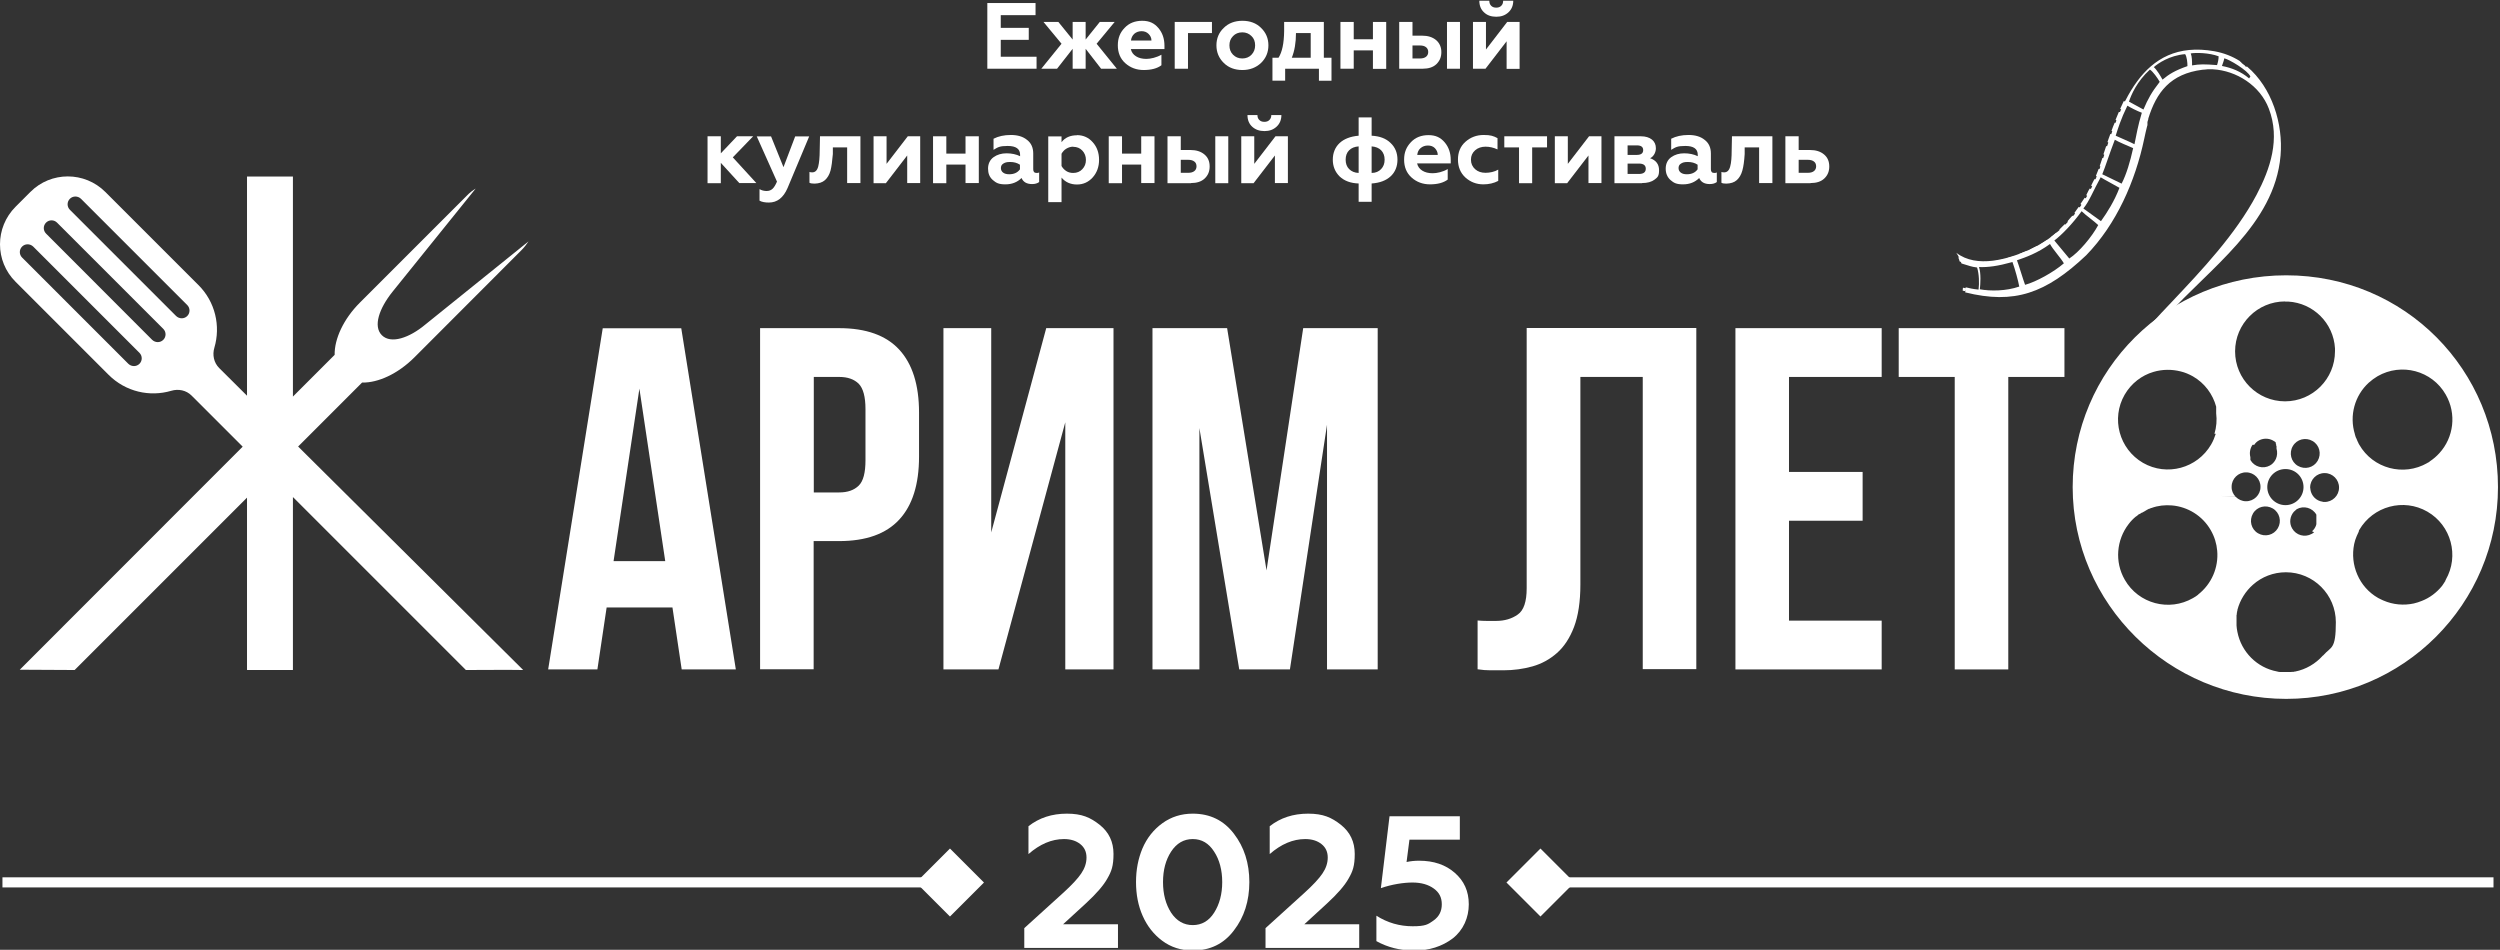 <?xml version="1.0" encoding="UTF-8"?> <svg xmlns="http://www.w3.org/2000/svg" id="_Слой_2" version="1.1" viewBox="0 0 1731.7 657.9"><rect x="0" y="0" width="1731.7" height="657.9" fill="#333333" stroke="none"/><defs><style> .st0, .st1 { fill: #fff; } .st1 { fill-rule: evenodd; } .st2 { fill: #be672b; } .st3 { fill: none; stroke: #fff; stroke-miterlimit: 10; stroke-width: 7px; } </style></defs><path class="st0" d="M1473.2,70.9c-.8,2-1.6,3.7-2.6,5.5-.8-.3-1.3-.5-2-1,.8-1.8,1.6-3.6,2.5-5.4.6.2,1.3.4,2,.9h0Z"></path><path class="st2" d="M1374.3,200.5c.9.1,1.8.1,2.7,0h-2.7ZM1387.2,181.9c.3,0,.6-.2,1-.3-.3,0-.7.2-1,.3h0Z"></path><path class="st0" d="M1583.6,190.7c-82.2,0-147.9,65.7-147.9,146.7s66.9,146.7,147.9,146.7,146.7-65.7,146.7-146.7-64.5-146.7-146.7-146.7ZM1582.9,208.9h0c0,0,2.1,0,2.1,0,17.4,1,31.4,14.9,32.4,32.4v2c0,19.2-15.5,34.7-34.6,34.7s-34.6-15.5-34.6-34.6,15.5-34.6,34.6-34.6ZM1602.8,368.6h.2c-.5.5-1.1.9-1.7,1.2-4.8,2.7-10.9,1-13.6-3.8-2.2-3.8-1.5-8.4,1.2-11.5.6-.6,1.3-1.2,2-1.8,4.8-2.7,10.9-1,13.6,3.8v6.3c0,.4,0,.6-.2.9v.2c-.6,1.6-1.5,3-2.8,4.1l1.3.6ZM1560.3,308.1h1.2c.8-1.3,1.9-2.3,3.2-3,.3-.2.6-.3.8-.4,3.3-1.4,7.1-1,10,1.1h.2c0,0,.2.3.2.3h.2c0,.1.2.1.2.1v.8l.2.2v.6l.2.2v1h.2v1.7c.7,2.5.5,5-.4,7.1-.7,1.6-1.8,3-3.3,4.1-.3,0-.5.4-.8.5-4.8,2.7-10.9,1-13.6-3.8v-1.9c-.8-3-.2-6.2,1.5-8.6ZM1574.3,352.2c4.8,2.8,6.3,9,3.5,13.7-2.8,4.8-8.9,6.3-13.7,3.5-4.8-2.8-6.3-8.9-3.5-13.7s8.9-6.3,13.7-3.5ZM1570.5,337.4c0-6.9,5.6-12.5,12.6-12.5s12.5,5.6,12.5,12.5-5.6,12.5-12.5,12.5-12.6-5.6-12.6-12.5ZM1591.7,322.7c-4.8-2.8-6.3-9-3.5-13.7,2.8-4.8,8.9-6.3,13.7-3.5,4.8,2.8,6.3,8.9,3.5,13.7-2.8,4.8-8.9,6.3-13.7,3.5ZM1471.7,273.4c4.6-7.9,11.8-13.4,20-15.8,6.1-1.8,12.6-1.9,18.9-.3,2.9.7,5.7,1.9,8.4,3.4,8.3,4.8,13.8,12.5,16.1,21v4.6c.6,4.7.2,9.5-1.2,14.2h.9c-.8,2.5-1.8,5-3.2,7.4-9.6,16.5-30.7,22.2-47.2,12.7-16.5-9.6-22.2-30.7-12.7-47.2ZM1522.5,411.7h.4c-1.2,1-2.5,1.8-3.9,2.6-16.5,9.5-37.7,3.9-47.2-12.7-7.2-12.5-5.7-27.7,2.6-38.5,1.5-2,3.2-3.8,5.2-5.4h.2c0-.1.2-.3.2-.3h.2c0,0,.2-.3.2-.3h.2c0,0,.2-.3.2-.3h.2v-.2l.2-.2h.2c0,0,.2-.2.2-.2h.2c0-.1.2-.2.2-.2h.2c0,0,.2-.2.2-.2,0,0,.2,0,.2,0,0-.1.2-.2.2-.2h.2v-.2h.2c0,0,.3-.3.3-.3h.2c0,0,.2,0,.2,0,0-.1.2-.2.2-.2h.2c0,0,.2-.2.2-.2l.8-.4.3-.2.3-.2.3-.2h.3c0,0,.2-.3.2-.3l.3-.2h.3v-.2h.2l.3-.2.6-.3h.3c0-.1.3-.2.3-.2h.3c0-.1.6-.4.6-.4h.3c4.6-1.7,9.5-2.2,14.2-1.8,10.8.9,21.1,7,26.9,17.1,2.6,4.5,4.1,9.4,4.5,14.3,1,11.5-3.8,23-13.3,30.4ZM1545.8,337.1c0-5.5,4.6-10,10.1-9.9,5.5,0,10,4.6,9.9,10.1,0,5.5-4.6,10-10.1,9.9-2.7,0-5.2-1.2-7-3-3.5-.2-7-.5-10.6-.7,3.6.2,7.1.4,10.5.6-1.8-1.8-2.9-4.3-2.8-7ZM1609.4,453.9l-.4.2h0c-5,5.6-11.7,9.6-19.3,11.1h-.5l-.5.2h-1.3c0,.1-.6.1-.6.1h-.4c0,0-.5,0-.5,0h-6.4c-.8,0-1.6-.2-2.3-.4-13.8-2.6-24.7-13.5-27.4-27.4-.3-1.4-.5-2.9-.6-4.4v-7.2l.2-.7v-.9l.2-.5v-.5l.2-.5v-.5c1.8-6.9,5.7-13,10.8-17.5,6.1-5.4,14.1-8.6,22.8-8.6,19.1,0,34.6,15.5,34.6,34.6s-3.2,16.7-8.6,22.8ZM1610,347.7h0c-.5,0-.9,0-1.3-.2-4.3-.6-7.6-4-8.3-8.2,0-.4,0-.9-.2-1.3v-.4c0-5.5,4.6-10,10.1-9.9,5.5,0,10,4.6,9.9,10.1,0,5.5-4.6,10-10.1,9.9ZM1640.9,265c1.8-1.6,3.8-3.1,6-4.4,16.5-9.5,37.7-3.9,47.2,12.7,7.7,13.4,5.5,29.8-4.4,40.6-2,2.2-4.2,4.1-6.8,5.8v.2h-.2l-.2.2h-.2v.2h-.3l-.2.2h-.2l-.2.2c-16.5,9.5-37.7,3.9-47.2-12.7l-.4-.7c0,0-.3-.7-.3-.7l-.3-.6-.2-.4-.2-.4v-.2l-.3-.5v-.2l-.3-.6-.3-.6-.3-.8-.2-.7-.2-.6v-.2c-4-12.8-.2-26.8,9.7-35.8ZM1694.3,401.6h-.1l-.4.6v.3l-.2.3-.2.2-.2.4-.4.6-.2.3-.2.3-.2.3-.4.6-.2.3c-3.8,4.7-8.6,8.3-14,10.4-1.8.8-3.7,1.3-5.6,1.8-6.9,1.5-14.4.9-21.2-2.1-1.2-.5-2.3-1.1-3.5-1.7-6.7-3.8-11.6-9.6-14.4-16.1-2.9-6.6-3.7-14.1-2.2-21.3.4-1.9,1-3.8,1.8-5.6.4-1,.9-2,1.4-3v-.4c0-.1.3-.7.3-.7,9.6-16.5,30.7-22.2,47.2-12.7s22.2,30.7,12.7,47.2h.2Z"></path><path class="st0" d="M1555.7,46.2h0l-.6-.5h0v-.2l-.9-.7h0l-.9-.7h0l-.8-.7h0v-.2h0l-.8-.6h0l-.2-.3h0c-5.2-3.3-11.1-5.6-17.6-6.8-51.3-9.1-65.6,38.9-78.6,78.7-8.2,25.1-25.1,47.8-49.4,58.7-14.7,6.6-36.6,13.2-50.8,2.2,1.4,2,2.6,4.6,3.6,7.4,5.9,1.7,6.3,2.2,10.8,2.8,1.4,4.4,1.6,11,1,15.3-4.2-.4-6.3-1-8.9-1.6v-.4c0,1.4,0,2.7-.4,3.9,34.1,8.5,56,.7,83.9-25.7,20.9-21.5,34-51.2,40.2-80.8.6-3,1.3-5.9,2-8.7h0l.2-.6h0v-.2h0v-.2h0v-.2h0v-.2h0v-.2h0v-.2h0v-.2h0v-.2h0v-.2h0v-.2h0v-.2h0l.6-2h0v-.4h0c5.6-18.1,15.2-31,37.6-33.8,1.1,0,2.3-.2,3.4-.3h3.7c16.3.9,32.7,11.2,38.8,27.3,8,20.9,1,41.6-8.5,59.6-14.5,27.4-37.9,52.2-58.9,74.4-18.8,19.8-37.2,39.2-46.9,65.5-4.2,11.3-19.7,35.9-13.1,47.6l4.3-6.5c-.9.9-2.2,1.7-3.3,2.3-1.7-18.1,11.9-36.3,21.2-50.4,11-16.6,21-33.6,34.7-49.1,28.9-32.5,74.5-62.9,78.6-110.9,1.9-22.1-6-47.1-23.1-61.6h-.9,0ZM1371.4,200.3c.4-3.4.9-11.2-.6-15.3,6.2.2,12.8-.6,23.2-3.5,1.8,5,4,13.1,4.7,17-9.2,3.2-20,3.2-27.2,1.9h0ZM1402.7,197.2c-1.1-2.8-4.6-14.5-5.6-16.9,5.8-2,14.2-4.9,22.9-11.3,1.7,3.4,7.8,10.1,9.6,13.4-7.2,6.2-19.2,12.8-26.9,14.9h0ZM1433.3,179c-1.9-2.3-8.7-10.5-10.3-12.4,4.9-3.7,12.6-11.5,18.9-20.3,2.7,2.7,8.8,7,11.5,9.6-4.4,8.2-13.4,18.9-20.1,23.2h0ZM1455.3,153.2c-2.4-1.8-10.1-7.3-12.2-8.8,4-4.7,6.9-12.4,12-21.6,3.2,2,9.8,5.4,13,7.3-3.4,9-8.5,17.1-12.8,23.1h0ZM1469.6,127.2c-2.6-1.4-11.2-5.3-13.4-6.5,2.2-5.3,4.9-14.1,8.7-23.9,2.1,1.3,9.3,4.4,12.7,5.8-2.1,9.4-4.6,18-8,24.6h0ZM1478.5,99.9c-2.6-1.4-10.7-4.8-13-5.9,1.5-4.7,3.5-11.4,8.1-20.8,2.1,1.3,6.5,3.6,10,4.9-2.8,9.3-3.7,15.1-5.1,21.8h0ZM1484.8,75.9c-2.6-1.4-7.8-4.3-10.1-5.5,1.5-4.7,5.6-14.1,14.5-22.2,2.1,1.3,5.4,6,6.8,8.5-5.6,7.2-8,11.5-11.3,19.2h0ZM1497.9,55.1c-1.4-2.6-4-6.9-6-8.6,2.8-2.5,10.8-8.1,21.7-9,1.3,2,1.6,6,1.6,8.3-8.6,3-12.8,5.6-17.2,9.3h0ZM1535.8,45.1c-8.9-.7-12.2-.7-17.4.2,0-2.7,0-6-.9-8.3,3.4-.6,12.7-.5,19.3,2,0,2.1-.5,4.3-1.1,6.1h0ZM1557.9,54.3c-5.7-4.8-12-7.3-18.8-8.6.8-2.5,1.4-3.7,1.6-5.3,3.2.6,16.4,8.4,18.1,12.6l-.9,1.3h0Z"></path><path class="st0" d="M1469.8,78.4c-.8,2-1.5,3.7-2.4,5.6-.8-.2-1.3-.5-2-1,.8-1.8,1.5-3.6,2.3-5.5.6,0,1.3.3,2,.8h0Z"></path><path class="st0" d="M1466.8,85.8c-.7,2.1-1.3,3.8-2.2,5.7-.8-.2-1.3-.4-2-.9.7-1.8,1.3-3.7,2.2-5.6.6,0,1.3.3,2.1.8h0Z"></path><path class="st0" d="M1463.9,93.5c-.7,2.1-1.2,3.8-2,5.8-.8-.2-1.3-.4-2.1-.9.7-1.8,1.2-3.8,2-5.6.7,0,1.3.3,2.1.7h0Z"></path><path class="st0" d="M1461,101.9c-.6,2.1-1.2,3.8-1.9,5.8-.8-.2-1.3-.4-2.1-.8.7-1.9,1.2-3.8,1.9-5.7.7,0,1.3.2,2.1.7h0Z"></path><path class="st0" d="M1458.4,110.1c-.6,2.1-1.2,3.8-1.9,5.8-.8-.2-1.3-.4-2.1-.8.7-1.9,1.2-3.8,1.9-5.7.7,0,1.3.2,2.1.7h0Z"></path><path class="st0" d="M1455.7,117.9c-.8,2-1.1,3.1-1.9,4.9-.8-.2-1.3-.5-2-1,.8-1.8,1.1-3,1.9-4.8.6,0,1.3.3,2,.8h0Z"></path><path class="st0" d="M1452.8,125c-.9,2-1.3,2.9-2.4,4.7-.8-.3-1.3-.6-1.9-1.1.9-1.7,1.3-2.9,2.4-4.6.6.2,1.3.4,1.9,1h0Z"></path><path class="st0" d="M1449.4,131.6c-.9,2-1.3,2.9-2.4,4.7-.8-.3-1.3-.6-1.9-1.1.9-1.7,1.3-2.9,2.4-4.6.6.2,1.3.4,1.9,1h0Z"></path><path class="st0" d="M1445.9,138.3c-1.2,1.8-1.7,2.8-3,4.4-.7-.4-1.2-.8-1.8-1.4,1.2-1.6,1.7-2.7,2.9-4.3.6.3,1.2.6,1.8,1.2h0Z"></path><path class="st0" d="M1441.7,144.6c-1.2,1.8-1.8,2.7-3.1,4.3-.7-.4-1.2-.8-1.7-1.4,1.2-1.6,1.7-2.6,3-4.2.6.3,1.2.6,1.8,1.3h0Z"></path><path class="st0" d="M1437.1,150.8c-1.4,1.7-2,2.6-3.4,4.1-.7-.5-1.1-.9-1.6-1.6,1.3-1.5,2-2.5,3.4-3.9.6.3,1.1.7,1.7,1.4h0Z"></path><path class="st0" d="M1431.8,156.9c-1.5,1.6-2.2,2.4-3.8,3.8-.6-.5-1-1-1.5-1.7,1.4-1.4,2.2-2.3,3.7-3.7.5.4,1.1.8,1.5,1.6h.1Z"></path><path class="st0" d="M1425.8,162.8c-1.6,1.4-2.4,2.2-4.1,3.4-.6-.6-.9-1.1-1.3-1.8,1.6-1.2,2.4-2.1,4-3.3.5.4,1,.9,1.4,1.7h0Z"></path><path class="st0" d="M1419,168.2c-1.8,1.2-2.6,1.9-4.5,2.9-.5-.7-.8-1.2-1.1-1.9,1.7-1,2.6-1.8,4.4-2.8.4.5.9,1,1.2,1.9h0Z"></path><path class="st0" d="M1411.8,172.5c-1.9,1-2.8,1.6-4.7,2.4-.4-.7-.7-1.2-.9-2,1.8-.9,2.8-1.6,4.6-2.4.4.5.8,1.1,1,2h0Z"></path><path class="st0" d="M1404.2,176.1c-2,.9-2.9,1.4-4.9,2-.4-.8-.6-1.3-.7-2.1,1.8-.7,2.9-1.3,4.8-1.9.4.6.7,1.2.8,2h0Z"></path><path class="st0" d="M1396,179.4c-2.1.7-3.1,1.1-5.1,1.6-.3-.8-.4-1.3-.5-2.2,1.9-.5,3-1,5-1.5.3.6.6,1.2.6,2.1h0Z"></path><path class="st0" d="M1387.6,182c-2.1.5-3.1.8-5.2,1-.2-.8-.3-1.4-.3-2.2,1.9-.3,3.1-.7,5.1-1,.2.6.4,1.3.4,2.1h0Z"></path><path class="st0" d="M1379.1,183.6c-2.2.2-3.2.4-5.3.4v-2.2c2,0,3.2-.3,5.2-.3.2.6.3,1.3,0,2.2h.1Z"></path><path class="st0" d="M1370.6,184c-2.3,0-3.3,0-5.3-.5,0-.8,0-1.3.3-2.1,2,.2,3.2.1,5.2.4,0,.6,0,1.3-.2,2.2h0Z"></path><path class="st0" d="M1362,182.5c-2.1-.6-2.6-.7-4.6-1.4-.3-1.1-.4-1.6-1-2.9,1.9.7,4.4,1.5,6.3,2.2,0,.6-.2,1.3-.7,2.1h0Z"></path><path class="st0" d="M1487.7,76.9c-.8,2-1.4,3.6-2.1,5.8-.8-.2-1.3-.4-2.1-.9.6-2,1.2-3.8,2-5.6.7,0,1.3.3,2.1.7h0Z"></path><path class="st0" d="M1484.9,84.9c-.6,2-1.1,3.7-1.5,5.9-.8,0-1.4-.3-2.1-.7.3-2,.8-3.9,1.5-5.8.7,0,1.3,0,2.1.5h0Z"></path><path class="st0" d="M1483.1,92.8c-.4,2.2-.8,3.8-1.3,6-.8,0-1.4-.3-2.1-.6.3-2,.7-3.9,1.3-5.8.7,0,1.3,0,2.1.5h0Z"></path><path class="st0" d="M1481.4,100.9c-.4,2.2-1,3.8-1.5,5.9-.8,0-1.4-.3-2.1-.7.4-2,.9-3.8,1.5-5.8.7,0,1.3.2,2.1.6h0Z"></path><path class="st0" d="M1479.2,109c-.5,2.2-1.1,3.7-1.7,5.9-.8-.2-1.3-.3-2.1-.8.6-1.9,1.2-3.7,1.7-5.7.7,0,1.3.2,2.1.6h0Z"></path><path class="st0" d="M1476.8,117.2c-.7,2.1-1.3,3.7-2.1,5.7-.8-.2-1.3-.4-2-.9.7-1.9,1.4-3.6,2.1-5.6.7,0,1.3.3,2.1.8h0Z"></path><path class="st0" d="M1473.7,125.4c-.7,2.1-1.5,3.6-2.3,5.7-.8-.2-1.3-.5-2-1,.8-1.9,1.5-3.5,2.3-5.5.7,0,1.3.3,2,.8h0Z"></path><path class="st0" d="M1469.9,134.3c-.9,2.1-1.7,3.5-2.7,5.5-.8-.3-1.3-.6-1.9-1.1.9-1.8,1.8-3.4,2.6-5.4.6.2,1.3.4,2,1h0Z"></path><path class="st0" d="M1465.9,142.2c-1,2-1.9,3.4-3,5.3-.8-.4-1.2-.6-1.9-1.2,1-1.8,1.9-3.3,2.9-5.2.6.2,1.2.5,1.9,1.1h0Z"></path><path class="st0" d="M1461.5,150c-1.2,1.8-1.7,2.8-3,4.4-.7-.4-1.2-.8-1.8-1.4,1.2-1.6,1.7-2.7,2.9-4.3.6.3,1.2.6,1.8,1.2h0Z"></path><path class="st0" d="M1457.2,156.7c-1.2,1.8-1.7,2.7-3,4.4-.7-.4-1.2-.8-1.8-1.4,1.2-1.6,1.7-2.7,3-4.3.6.3,1.2.6,1.8,1.2h0Z"></path><path class="st0" d="M1452.3,163.8c-1.3,1.8-2.3,3.2-3.7,4.8-.7-.4-1.1-.8-1.7-1.5,1.2-1.6,2.3-3.1,3.6-4.7.6.3,1.2.7,1.7,1.3h0Z"></path><path class="st0" d="M1446.6,170.9c-1.4,1.6-2.9,3.4-4.4,4.9-.7-.5-1.1-.9-1.5-1.6,1.4-1.4,2.9-3.4,4.4-4.8.6.4,1.1.8,1.6,1.5h0Z"></path><path class="st0" d="M1439.7,178.4c-1.6,1.4-3,2.8-4.7,4-.6-.6-.9-1.1-1.3-1.8,1.6-1.2,3-2.7,4.6-3.9.5.4,1,.9,1.4,1.7h0Z"></path><path class="st0" d="M1431.3,185.4c-1.7,1.3-3.2,2.6-4.9,3.7-.6-.6-.8-1.1-1.2-1.9,1.6-1.1,3.1-2.5,4.9-3.6.5.4.9,1,1.3,1.8h-.1Z"></path><path class="st0" d="M1422.8,191.5c-1.8,1.2-3.4,2.3-5.2,3.3-.5-.7-.8-1.2-1-2,1.7-1,3.3-2.3,5.1-3.2.4.5.8,1,1.1,1.9h0Z"></path><path class="st0" d="M1413.6,196.8c-1.4,1.1-3.9,2.1-5.8,2.8-.4-.8-.6-1.3-.7-2.1,1.6-.7,3.8-2.1,5.7-2.7.3.6.7,1.2.8,2h0Z"></path><path class="st0" d="M1403.2,201.1c-1.6.8-4.2,1.4-6.2,1.7-.2-.8-.3-1.4-.3-2.2,1.7-.4,4.1-1.4,6.1-1.7.2.6.4,1.3.4,2.1h0Z"></path><path class="st0" d="M1392.4,203.5c-1.8.6-4.6.8-6.8.7v-2.2c1.9-.2,4.5-.6,6.7-.9.2.7.2,1.4,0,2.3h.1Z"></path><path class="st0" d="M1381.4,204.2c-1.9.3-4.7,0-6.8-.4,0-.9,0-1.3.4-2.1,1.8.2,4.2.4,6.8.4,0,.7,0,1.2-.3,2.1h0Z"></path><path class="st0" d="M1371.1,203.4c-2.4-.3-4.6-.6-6.8-1.1,0-.9,0-1.1.4-1.9,1.8.2,4.2.9,6.8,1,0,.7,0,1.2-.4,2.1h0Z"></path><path class="st0" d="M1361.4,201.7c-.7-.1-1.3-.2-1.9-.4,0-1.1.2-1.4.2-2,.5,0,1.4.3,2.2.4,0,.7,0,1.1-.5,1.9h0Z"></path><path class="st0" d="M509.7,463.7h-37.5l-6.4-42.9h-45.6l-6.4,42.9h-34.1l37.8-236.3h54.4l37.8,236.3h0ZM425,388.7h35.8l-17.9-119.5-17.9,119.5Z"></path><path class="st0" d="M581.2,227.3c18.7,0,32.6,5,41.7,14.9,9.1,9.9,13.7,24.4,13.7,43.5v30.7c0,19.1-4.6,33.7-13.7,43.5-9.1,9.9-23,14.9-41.7,14.9h-17.6v88.8h-37.1v-236.3h54.7,0ZM563.7,261.1v80h17.6c5.9,0,10.3-1.6,13.5-4.7s4.7-9,4.7-17.6v-35.4c0-8.6-1.6-14.4-4.7-17.6-3.2-3.1-7.6-4.7-13.5-4.7h-17.6Z"></path><polygon class="st0" points="691.6 463.7 653.5 463.7 653.5 227.3 686.6 227.3 686.6 368.8 724.7 227.3 771.3 227.3 771.3 463.7 737.9 463.7 737.9 292.5 691.6 463.7"></polygon><polygon class="st0" points="877.3 395.1 902.7 227.3 954.3 227.3 954.3 463.7 919.2 463.7 919.2 294.2 893.5 463.7 858.4 463.7 830.8 296.5 830.8 463.7 798.3 463.7 798.3 227.3 850 227.3 877.3 395.1"></polygon><path class="st0" d="M1137.9,261.1h-43.2v143.8c0,11.9-1.5,21.7-4.4,29.4-2.9,7.6-6.9,13.7-11.8,18-5,4.4-10.6,7.5-17,9.3s-13.1,2.7-20.1,2.7h-9.1c-2.7,0-5.6-.2-8.8-.7v-33.8c2,.2,4.2.3,6.4.3h6.4c5.9,0,10.9-1.5,15-4.4,4.2-2.9,6.2-9,6.2-18.2v-180.3h117.5v236.3h-37.1v-202.6h0v.2Z"></path><polygon class="st0" points="1239.2 326.9 1290.2 326.9 1290.2 360.7 1239.2 360.7 1239.2 429.9 1303.4 429.9 1303.4 463.7 1202.1 463.7 1202.1 227.3 1303.4 227.3 1303.4 261.1 1239.2 261.1 1239.2 326.9"></polygon><polygon class="st0" points="1315.2 227.3 1430 227.3 1430 261.1 1391.1 261.1 1391.1 463.7 1354 463.7 1354 261.1 1315.2 261.1 1315.2 227.3"></polygon><path class="st1" d="M250.9,265c11,.2,24.7-6,36.2-17.5l74.1-74.2c1.9-1.9,3.5-4,4.9-6.1l-71.6,57.7c-10.9,9.1-23.7,13.6-30,7.3-6.2-6.2-1.8-18.6,7.3-30l57.7-71.6c-2.1,1.3-4.2,2.9-6.1,4.9l-74.1,74.1c-11.4,11.4-17.7,25.2-17.5,36.2l-28.9,28.9V122.3h-31.8v151.8l-19.3-19.2c-3.7-3.7-4.8-9.1-3.3-14.1,4.4-14.9.7-31.7-11.1-43.4l-64.4-64.4c-14.4-14.4-37.7-14.4-52,0l-10.2,10.2c-14.4,14.4-14.4,37.7,0,52l64.4,64.4c11.8,11.8,28.5,15.5,43.4,11.1,5-1.5,10.4-.4,14.1,3.3l35.4,35.4L13.7,463.9l38,.2,119.4-119.4v119.2c0,.1,0,.2.2.2h31.4c.1,0,.2,0,.2-.2v-119.6l119.8,119.8c7.9,0,31.2-.2,39.7,0l-155.9-154.8,44.4-44.4h0ZM96.6,252c-2.1,2.1-5.5,2.1-7.7,0L15.3,178.4c-2.1-2.1-2.1-5.5,0-7.6s5.5-2.1,7.7,0l73.6,73.6c2.1,2.1,2.1,5.5,0,7.6M113.1,235.4c-2.1,2.1-5.5,2.1-7.7,0L31.9,161.8c-2.1-2.1-2.1-5.5,0-7.6s5.5-2.1,7.6,0l73.6,73.6c2.1,2.1,2.1,5.5,0,7.6M129.7,218.9c-2.1,2.1-5.5,2.1-7.7,0l-73.6-73.6c-2.1-2.1-2.1-5.5,0-7.6s5.5-2.1,7.7,0l73.6,73.6c2.1,2.1,2.1,5.5,0,7.6"></path><g><path class="st0" d="M718,47.6h-34.1V2.1h33.4v8.4h-24.1v8.8h19.4v8.3h-19.4v11.7h24.8v8.4h0Z"></path><path class="st0" d="M732.2,47.6h-10.9l14-17.3-12.5-15.1h10.3l9.9,12.2v-12.2h9v12.2l9.8-12.2h10.3l-12.5,15.1,14,17.3h-10.9l-10.7-13.8v13.8h-9v-13.8l-10.8,13.8h0Z"></path><path class="st0" d="M792.3,48.5c-5.1,0-9.3-1.6-12.8-4.7s-5.2-7.3-5.2-12.4,1.6-8.9,4.7-12.1c3.1-3.3,7.2-4.9,12.2-4.9s8.4,1.7,11.2,5c2.8,3.3,4.2,7.4,4.2,12.2v2.4h-23.3c.5,2.2,1.7,3.8,3.6,5s4.3,1.8,7.2,1.8,7.1-1,10.4-2.9v7.3c-2.9,2.2-7,3.3-12.4,3.3h.2,0ZM783.4,28.1h14.2c0-1.9-.8-3.4-2-4.6s-2.8-1.9-4.8-1.9-3.7.6-5.1,1.8c-1.3,1.2-2.1,2.8-2.3,4.7h0Z"></path><path class="st0" d="M822.9,47.6h-9.2V15.2h25.8v7.7h-16.6v24.8h0Z"></path><path class="st0" d="M842.6,31.4c0-4.8,1.7-8.9,5.1-12.1,3.3-3.3,7.7-4.9,12.9-4.9s9.6,1.6,12.9,4.9c3.4,3.3,5.1,7.3,5.1,12.1s-1.7,8.9-5.1,12.2c-3.4,3.2-7.7,4.9-12.9,4.9s-9.6-1.6-12.9-4.9c-3.4-3.3-5.1-7.4-5.1-12.2ZM851.6,31.4c0,2.6.8,4.8,2.5,6.5s3.8,2.6,6.4,2.6,4.8-.9,6.4-2.6c1.7-1.8,2.5-3.9,2.5-6.5s-.8-4.8-2.5-6.4c-1.7-1.7-3.8-2.6-6.4-2.6s-4.8.9-6.4,2.6c-1.7,1.7-2.5,3.8-2.5,6.4Z"></path><path class="st0" d="M890.2,55.9h-8.8v-15.9h4.2c2.5-3.9,3.8-10,3.9-18.5v-6.3h27.5v24.8h5.3v15.9h-8.7v-8.3h-23.4v8.3ZM894.9,40h13v-17.1h-10.2c0,6.7-1,12.4-2.9,17.1h.1Z"></path><path class="st0" d="M937.7,47.6h-9.2V15.2h9.2v12h13.3v-12h9.2v32.5h-9.2v-12.8h-13.3v12.8h0Z"></path><path class="st0" d="M985.5,47.6h-16.3V15.2h9.2v9.5h6.6c4.1,0,7.3,1,9.8,3.1,2.4,2.1,3.6,4.9,3.6,8.3s-1.1,6-3.4,8.3c-2.3,2.2-5.5,3.2-9.6,3.2h.1ZM978.4,31.5v9h5.2c1.8,0,3.2-.4,4.2-1.2s1.5-1.9,1.5-3.3-.5-2.5-1.5-3.3-2.4-1.2-4.2-1.2h-5.2ZM1011.3,47.6h-9V15.2h9v32.5h0Z"></path><path class="st0" d="M1028.9,47.6h-8.6V15.2h9v19.1l14.7-19.1h8.6v32.5h-9v-19.1l-14.7,19.1h0ZM1036.4,11.6c-3.5,0-6.3-1-8.4-3-2.2-2-3.3-4.7-3.3-8.1h6.9c0,1.4.4,2.6,1.3,3.5s2,1.3,3.5,1.3,2.6-.4,3.5-1.3,1.3-2,1.3-3.5h7c0,3.4-1.2,6.1-3.4,8.1-2.2,2-4.9,3-8.3,3h0Z"></path><path class="st0" d="M499.3,126.9h-9.2v-32.5h9.2v11.8l11.2-11.8h11.2l-14.1,14.6,16.3,17.8h-11.8l-12.8-14v14h0Z"></path><path class="st0" d="M532.6,140.3c-2.7,0-4.9-.4-6.5-1.3v-8c1.5.9,3.2,1.3,4.9,1.3s3-.5,4.1-1.5,2.1-2.7,3.1-5l-14-31.3h9.9l8.6,21.3,8.1-21.3h9.7l-15,35.8c-2.9,6.7-7.2,10-12.9,10h0Z"></path><path class="st0" d="M586.9,102.1h-10v4.6c-.4,4.8-.9,8.6-1.6,11.4-.8,2.9-2.1,5.1-3.9,6.7s-4.2,2.3-7.2,2.4c-1.6,0-2.8-.2-3.5-.6v-7.5c.5.2,1.1.3,1.9.3,2.1,0,3.5-1.4,4.2-4.2.6-2.5,1-6.2,1-11.2l.2-9.6h28v32.4h-9.2v-24.8h0Z"></path><path class="st0" d="M613.7,126.9h-8.6v-32.5h9v19.1l14.7-19.1h8.6v32.4h-9v-19.1l-14.7,19.1h0Z"></path><path class="st0" d="M655.5,126.9h-9.2v-32.5h9.2v12h13.3v-12h9.2v32.4h-9.2v-12.8h-13.3v12.8h0Z"></path><path class="st0" d="M717.9,119.8c.8,0,1.4,0,1.9-.4v6.7c-1.2.9-2.8,1.4-4.9,1.4-3.7,0-6.1-1.4-7.3-4.2-2.9,2.9-6.6,4.4-11.2,4.4s-6.4-1-8.7-3-3.3-4.6-3.3-7.9,1.3-6.1,3.8-7.9,5.5-2.7,9-2.7,6.8.7,9.4,2v-1c0-4.1-2.9-6.1-8.6-6.1s-6.8.9-9.8,2.7v-7.7c3.3-1.7,7.3-2.6,12-2.6s8.4,1.1,11.2,3.4c2.9,2.2,4.3,5.4,4.3,9.4v11c0,1.7.8,2.5,2.3,2.5h-.1ZM706.5,117.3v-3.2c-1.9-1.3-4.2-1.9-6.8-1.9s-3.5.4-4.7,1.1-1.7,1.8-1.7,3.1.5,2.4,1.6,3.2,2.5,1.1,4.2,1.1c3.2,0,5.7-1.1,7.3-3.3h.1Z"></path><path class="st0" d="M746,93.6c4.4,0,8.1,1.7,10.9,4.9,2.9,3.2,4.4,7.3,4.4,12.2s-1.5,8.9-4.4,12.2c-2.9,3.2-6.5,4.9-10.9,4.9s-8.1-1.6-10.7-4.8v17h-9.2v-45.5h9.2v4c2.4-3.2,6-4.8,10.7-4.8h0ZM743.4,101.6c-1.7,0-3.3.5-4.8,1.4s-2.5,2.1-3.3,3.5v8.5c.8,1.4,1.9,2.6,3.3,3.5,1.4.9,3,1.3,4.8,1.3,2.6,0,4.7-.9,6.3-2.6,1.7-1.8,2.5-3.9,2.5-6.4s-.8-4.7-2.5-6.5c-1.6-1.7-3.7-2.6-6.3-2.6h0Z"></path><path class="st0" d="M777.2,126.9h-9.2v-32.5h9.2v12h13.3v-12h9.2v32.4h-9.2v-12.8h-13.3v12.8h0Z"></path><path class="st0" d="M825,126.9h-16.3v-32.5h9.2v9.5h6.6c4.1,0,7.3,1,9.8,3.1s3.6,4.9,3.6,8.3-1.1,6.1-3.4,8.3c-2.3,2.2-5.5,3.2-9.6,3.2h.1ZM817.9,110.7v9h5.2c1.8,0,3.2-.4,4.2-1.2s1.5-1.9,1.5-3.3-.5-2.6-1.5-3.3c-1-.8-2.4-1.2-4.2-1.2h-5.2ZM850.8,126.9h-9v-32.5h9v32.5Z"></path><path class="st0" d="M868.4,126.9h-8.6v-32.5h9v19.1l14.7-19.1h8.6v32.4h-9v-19.1l-14.7,19.1h0ZM875.9,90.8c-3.5,0-6.3-1-8.5-3s-3.3-4.7-3.3-8.1h6.9c0,1.4.4,2.6,1.3,3.4.9.9,2,1.3,3.5,1.3s2.6-.4,3.5-1.3,1.3-2,1.3-3.4h7c0,3.4-1.2,6.1-3.4,8.1s-4.9,3-8.3,3h0Z"></path><path class="st0" d="M941.1,94v-12.7h9v12.7c5.6.3,9.9,1.9,13.1,5,3.2,3,4.8,6.9,4.8,11.6s-1.6,8.6-4.7,11.5c-3.1,2.9-7.5,4.6-13.2,5v12.7h-9v-12.7c-5.6-.2-9.9-1.8-13.2-4.9-3.1-3.1-4.7-7-4.7-11.6s1.6-8.6,4.7-11.5c3.1-2.9,7.5-4.6,13.2-5.1h0ZM941.1,119.8v-18.4c-2.8.2-5,1.1-6.6,2.7s-2.4,3.8-2.4,6.5.8,4.9,2.4,6.5,3.8,2.6,6.6,2.7ZM950.1,101.4v18.4c2.8,0,5-1,6.6-2.7s2.4-3.8,2.4-6.5-.8-4.8-2.4-6.5c-1.6-1.6-3.8-2.5-6.6-2.7Z"></path><path class="st0" d="M990.6,127.7c-5.1,0-9.3-1.6-12.8-4.7s-5.2-7.3-5.2-12.4,1.6-8.8,4.7-12.1c3.1-3.3,7.2-4.9,12.2-4.9s8.4,1.7,11.2,5,4.2,7.4,4.2,12.2v2.4h-23.3c.5,2.2,1.7,3.8,3.6,5,1.9,1.2,4.3,1.8,7.2,1.8s7.1-.9,10.4-2.9v7.3c-2.9,2.2-7,3.3-12.4,3.3h.2,0ZM981.7,107.3h14.2c0-1.9-.8-3.4-2-4.7-1.2-1.2-2.8-1.8-4.8-1.8s-3.7.6-5.1,1.8-2.1,2.8-2.3,4.7h0Z"></path><path class="st0" d="M1027.5,127.7c-4.8,0-8.9-1.6-12.4-4.7-3.5-3.2-5.2-7.4-5.2-12.5s1.7-9.2,5.2-12.3c3.5-3.1,7.7-4.7,12.6-4.7s6.8.7,9.6,2.2v7.8c-2.8-1.3-5.6-1.9-8.3-1.9s-5.3.8-7.2,2.5-2.9,3.8-2.9,6.5,1,4.9,2.9,6.6,4.3,2.5,7.2,2.5,6.3-.7,8.8-2.2v7.8c-3,1.6-6.5,2.4-10.3,2.4h0Z"></path><path class="st0" d="M1061.4,126.9h-9.2v-24.8h-10.2v-7.7h29.6v7.7h-10.3v24.8h0Z"></path><path class="st0" d="M1085.6,126.9h-8.6v-32.5h9v19.1l14.7-19.1h8.6v32.4h-9v-19.1l-14.7,19.1h0Z"></path><path class="st0" d="M1137.4,126.9h-19.1v-32.5h18.3c3.3,0,5.8.8,7.7,2.3,1.8,1.5,2.7,3.5,2.7,6s-1.3,5.6-4,6.9c4.1,1.4,6.2,4.2,6.2,8.3s-1,4.9-3.1,6.5-5,2.4-8.7,2.4h0ZM1127.4,100.7v6.6h6.4c2.9,0,4.4-1.1,4.4-3.3s-1.4-3.3-4.4-3.3c0,0-6.4,0-6.4,0ZM1127.4,113.2v7.3h7.8c3.2,0,4.8-1.2,4.8-3.6s-1.6-3.6-4.8-3.6h-7.8Z"></path><path class="st0" d="M1187.3,119.8c.8,0,1.4,0,1.9-.4v6.7c-1.2.9-2.8,1.4-4.9,1.4-3.7,0-6.1-1.4-7.3-4.2-2.9,2.9-6.6,4.4-11.2,4.4s-6.4-1-8.7-3c-2.2-2-3.3-4.6-3.3-7.9s1.3-6.1,3.8-7.9,5.5-2.7,9-2.7,6.8.7,9.4,2v-1c0-4.1-2.9-6.1-8.6-6.1s-6.8.9-9.8,2.7v-7.7c3.3-1.7,7.3-2.6,12-2.6s8.4,1.1,11.2,3.4c2.9,2.2,4.3,5.4,4.3,9.4v11c0,1.7.8,2.5,2.3,2.5h-.1ZM1175.9,117.3v-3.2c-1.9-1.3-4.2-1.9-6.8-1.9s-3.5.4-4.7,1.1-1.7,1.8-1.7,3.1.5,2.4,1.6,3.2,2.4,1.1,4.2,1.1c3.2,0,5.7-1.1,7.3-3.3h0Z"></path><path class="st0" d="M1218.5,102.1h-10v4.6c-.3,4.8-.8,8.6-1.6,11.4-.8,2.9-2.1,5.1-3.9,6.7s-4.2,2.3-7.2,2.4c-1.6,0-2.8-.2-3.4-.6v-7.5c.5.2,1.1.3,1.9.3,2.1,0,3.5-1.4,4.2-4.2.7-2.5,1-6.2,1-11.2l.2-9.6h28v32.4h-9.2v-24.8h0Z"></path><path class="st0" d="M1254.1,126.9h-17.4v-32.5h9.2v9.5h7.8c4.1,0,7.3,1,9.8,3.1s3.6,4.9,3.6,8.3-1.1,6.1-3.4,8.3c-2.3,2.2-5.5,3.2-9.6,3.2h0ZM1245.9,110.7v9h6.4c1.8,0,3.2-.4,4.2-1.2s1.5-1.9,1.5-3.3-.5-2.6-1.5-3.3c-1-.8-2.4-1.2-4.2-1.2h-6.4Z"></path></g><g><g><path class="st0" d="M774.3,656.6h-64.8v-13.7l26.8-24.3c6.2-5.6,10.4-10.2,12.6-13.5,2.4-3.5,3.7-7.2,3.7-11.1s-1.4-7-4.3-9.3c-2.9-2.3-6.6-3.5-11.3-3.5-8.5,0-16.7,3.5-24.6,10.4v-19.3c7.4-5.8,16.2-8.7,26.6-8.7s16.2,2.6,22.7,7.7c6.4,5.1,9.6,11.8,9.6,20.2s-1.4,12.1-4.3,17.1c-2.6,4.7-7.6,10.5-15,17.3l-15.6,14.3h38v16.4h-.1Z"></path><path class="st0" d="M826.2,658.4c-8.1,0-15.2-2.3-21.2-6.8-5.9-4.4-10.4-10.2-13.5-17.2s-4.6-14.8-4.6-23.4,1.5-16.2,4.4-23.2c3.1-7.3,7.8-13.2,13.9-17.6s13.1-6.6,21-6.6c12,0,21.5,4.7,28.5,13.9,7.1,9.2,10.7,20.4,10.7,33.5s-3.6,24.3-10.7,33.5c-7,9.3-16.5,13.9-28.5,13.9h0ZM811.2,632.2c3.8,5.7,8.8,8.6,15,8.6s11.2-2.9,14.8-8.6c3.7-5.8,5.6-12.9,5.6-21.2s-1.9-15.5-5.6-21.1c-3.7-5.8-8.6-8.7-14.8-8.7s-11.2,2.9-15,8.7c-3.7,5.7-5.6,12.7-5.6,21.1s1.9,15.4,5.6,21.2Z"></path><path class="st0" d="M941.4,656.6h-64.8v-13.7l26.8-24.3c6.2-5.6,10.4-10.2,12.6-13.5,2.4-3.5,3.7-7.2,3.7-11.1s-1.4-7-4.3-9.3c-2.9-2.3-6.6-3.5-11.3-3.5-8.5,0-16.7,3.5-24.6,10.4v-19.3c7.4-5.8,16.2-8.7,26.6-8.7s16.2,2.6,22.7,7.7c6.4,5.1,9.6,11.8,9.6,20.2s-1.4,12.1-4.3,17.1c-2.6,4.7-7.6,10.5-15,17.3l-15.6,14.3h38v16.4h-.1Z"></path><path class="st0" d="M979.3,658.4c-9.5,0-18.2-2.2-25.9-6.5v-17.6c7.7,4.9,16.1,7.3,25.1,7.3s10.7-1.3,14.5-4,5.7-6.4,5.7-11.2-1.8-8.2-5.5-10.9-8.6-4.2-14.8-4.2-14.5,1.3-21.9,3.9l6-49.8h48.7v16.2h-34.9l-2,15.5c2.7-.6,5.6-.9,8.7-.9,10.1,0,18.3,2.8,24.6,8.3,6.5,5.6,9.8,12.8,9.8,21.9s-3.7,17.8-11.1,23.6c-7.4,5.6-16.4,8.5-27.1,8.5h.1Z"></path></g><line class="st3" x1="671.9" y1="611.2" x2="1.7" y2="611.2"></line><line class="st3" x1="1727.2" y1="611.2" x2="1057.1" y2="611.2"></line></g><rect class="st0" x="641.4" y="594.6" width="33.3" height="33.3" transform="translate(-239.5 644.4) rotate(-45)"></rect><rect class="st0" x="1050.4" y="594.6" width="33.3" height="33.3" transform="translate(-119.7 933.6) rotate(-45)"></rect></svg> 